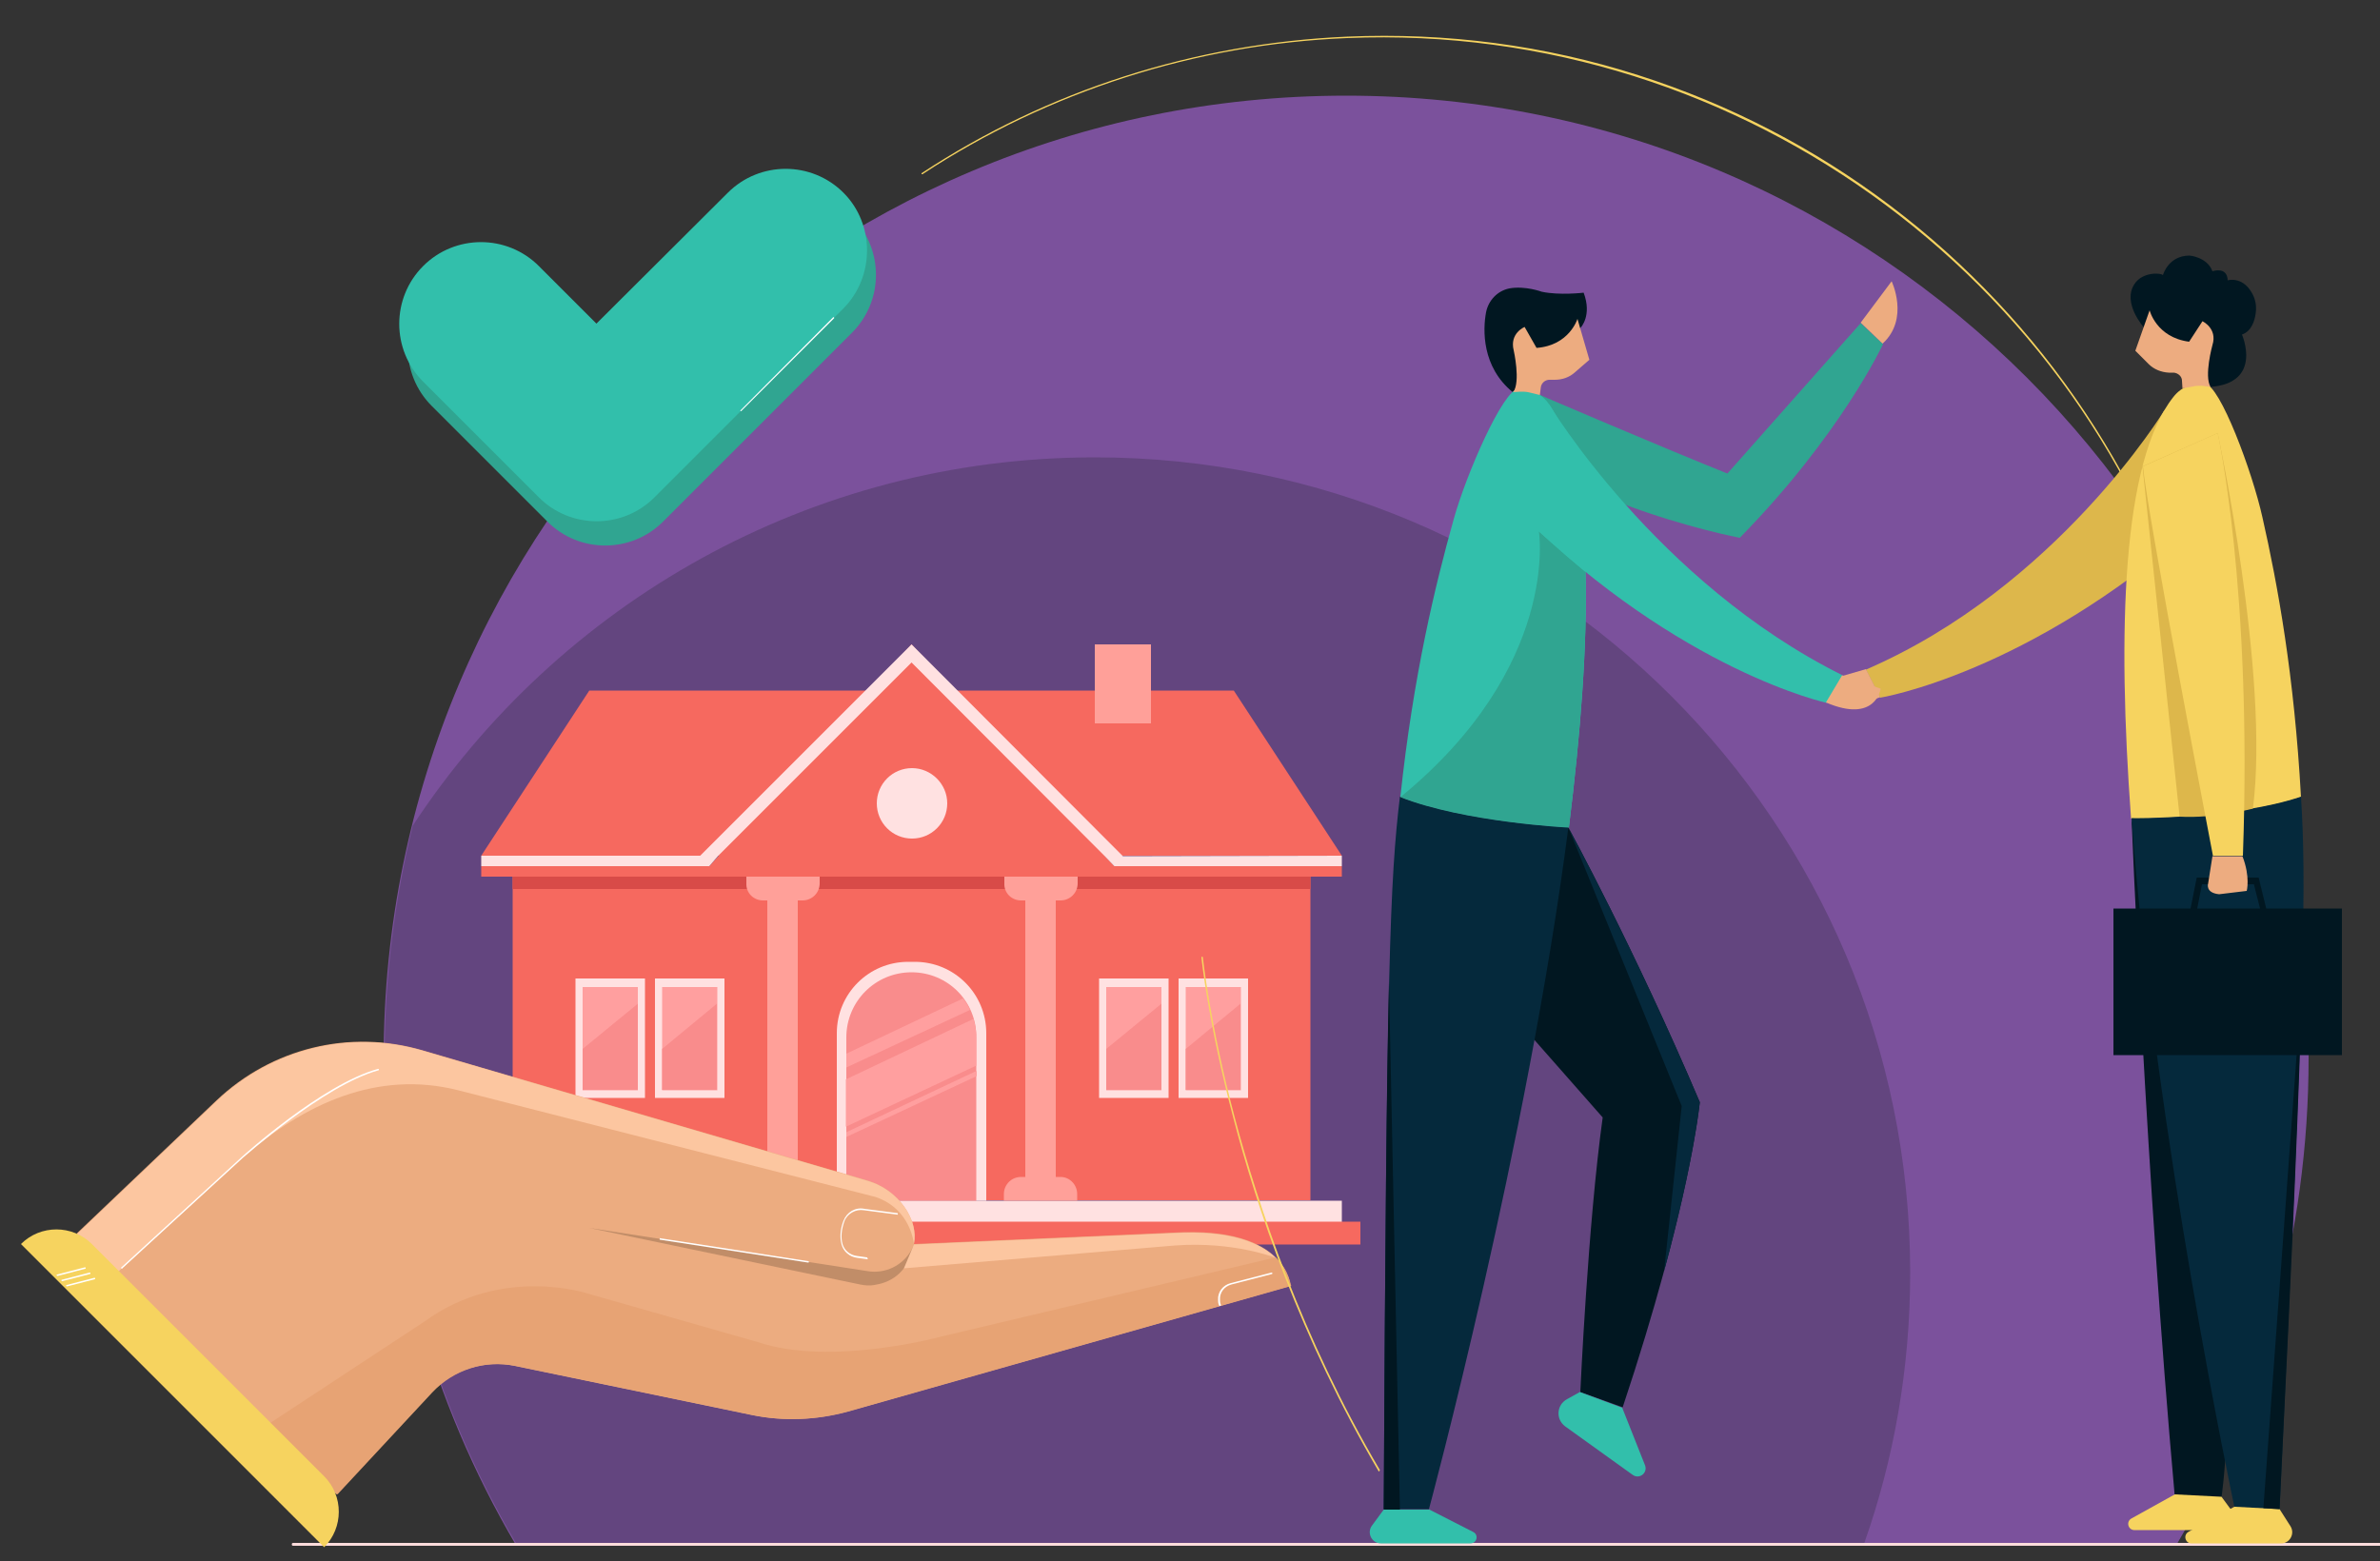 <?xml version="1.0" encoding="UTF-8"?> <!-- Generator: Adobe Illustrator 26.0.2, SVG Export Plug-In . SVG Version: 6.00 Build 0) --> <svg xmlns="http://www.w3.org/2000/svg" xmlns:xlink="http://www.w3.org/1999/xlink" version="1.1" id="Layer_1" x="0px" y="0px" viewBox="0 0 500 328" style="enable-background:new 0 0 500 328;" xml:space="preserve"><rect x="0" y="0" width="500" height="328" fill="#333333" stroke="none"/> <style type="text/css"> .st0{fill:#7B519C;} .st1{fill:#63457F;} .st2{fill:#FFDCDC;} .st3{fill:#F6695F;} .st4{fill:#FFA099;} .st5{fill:#FFE1E1;} .st6{fill:#D84B48;} .st7{fill:#F98C8C;} .st8{fill:#FF9F9F;} .st9{fill:#ECAC80;} .st10{fill:#C18D68;} .st11{fill:#E7A374;} .st12{fill:#FCC6A0;} .st13{fill:#F6D35F;} .st14{fill:#FFFFFF;} .st15{fill:#011721;} .st16{fill:#DDB74B;} .st17{fill:#EDAC80;} .st18{fill:#30A591;} .st19{fill:#32BFAB;} .st20{fill:#05293C;} </style> <g> <g> <g> <g> <path class="st0" d="M108.3,324.5c-17.6-30-27.7-64.9-27.7-102.2c0-111.7,90.5-202.2,202.2-202.2 c111.7,0,202.2,90.5,202.2,202.2c0,37.3-10.1,72.2-27.7,102.2H108.3z"></path> </g> </g> <g> <g> <path class="st1" d="M80.8,222.3c0-16.8,2.1-33.1,5.9-48.8c30.6-46.6,83.4-77.4,143.3-77.4c94.6,0,171.3,76.7,171.3,171.3 c0,20-3.4,39.2-9.7,57H108.5C90.9,294.5,80.8,259.6,80.8,222.3z"></path> </g> </g> <g> <g> <path class="st2" d="M509.2,324.8H61.6c-0.2,0-0.3-0.1-0.3-0.3c0-0.2,0.1-0.3,0.3-0.3h447.6c0.2,0,0.3,0.1,0.3,0.3 C509.5,324.6,509.4,324.8,509.2,324.8z"></path> </g> </g> <g> <g> <g> <polygon class="st3" points="281.9,179.8 101.1,179.8 123.8,145.1 259.2,145.1 "></polygon> </g> <g> <polygon class="st3" points="234.1,182 191.5,135.4 149,182 101.1,182 101.1,184.2 147,184.2 236.1,184.2 281.9,184.2 281.9,182 "></polygon> </g> <g> <rect x="230" y="135.4" class="st4" width="11.8" height="16.6"></rect> </g> <g> <polygon class="st5" points="235.9,179.9 191.5,135.4 147.1,179.8 101.1,179.8 101.1,182 149,182 150.9,179.8 191.5,139.2 232.1,179.9 232.1,179.9 234.1,182 281.9,182 281.9,179.8 "></polygon> </g> <g> <rect x="107.7" y="184.2" class="st3" width="167.6" height="68"></rect> </g> <g> <rect x="101.1" y="252.3" class="st5" width="180.8" height="4.8"></rect> </g> <g> <rect x="97.3" y="256.7" class="st3" width="188.5" height="4.8"></rect> </g> <g> <rect x="107.7" y="184.2" class="st6" width="167.6" height="2.6"></rect> </g> <g> <path class="st5" d="M199,168.8c0,4.1-3.3,7.4-7.4,7.4c-4.1,0-7.4-3.3-7.4-7.4c0-4.1,3.3-7.4,7.4-7.4 C195.6,161.4,199,164.7,199,168.8z"></path> </g> <g> <g> <g> <rect x="161.2" y="184.2" class="st4" width="6.4" height="68"></rect> </g> </g> </g> <g> <g> <g> <path class="st4" d="M168.6,247.3h-8.3c-2,0-3.6,1.6-3.6,3.6v1.4h15.4v-1.4C172.1,248.9,170.5,247.3,168.6,247.3z"></path> </g> </g> </g> <g> <g> <g> <path class="st4" d="M160.3,189.2h8.3c2,0,3.6-1.6,3.6-3.6v-1.4h-15.4v1.4C156.7,187.6,158.3,189.2,160.3,189.2z"></path> </g> </g> </g> <g> <g> <g> <rect x="215.4" y="184.2" class="st4" width="6.4" height="68"></rect> </g> </g> </g> <g> <g> <g> <path class="st4" d="M222.8,247.3h-8.3c-2,0-3.6,1.6-3.6,3.6v1.4h15.4v-1.4C226.3,248.9,224.7,247.3,222.8,247.3z"></path> </g> </g> </g> <g> <g> <g> <path class="st4" d="M214.5,189.2h8.3c2,0,3.6-1.6,3.6-3.6v-1.4h-15.4v1.4C210.9,187.6,212.5,189.2,214.5,189.2z"></path> </g> </g> </g> <g> <path class="st5" d="M192.2,202.1h-1.4c-8.3,0-15,6.7-15,15v35.2h31.4v-35.2C207.2,208.8,200.5,202.1,192.2,202.1z"></path> </g> <g> <path class="st7" d="M191.5,204.3L191.5,204.3c-7.6,0-13.7,6.1-13.7,13.7v34.3h27.3V218C205.2,210.4,199.1,204.3,191.5,204.3z"></path> </g> <g> <polygon class="st8" points="177.8,238.9 205.2,226.1 205.2,225 177.8,237.9 "></polygon> </g> <g> <path class="st8" d="M177.8,236.7l27.3-12.8v-6c0-1.3-0.2-2.6-0.6-3.8l-26.8,12.7V236.7z"></path> </g> <g> <path class="st8" d="M177.8,224.3l26-12.1c-0.4-0.9-0.9-1.7-1.5-2.4l-24.5,11.6V224.3z"></path> </g> <g> <g> <g> <rect x="120.9" y="205.6" class="st5" width="14.6" height="25.1"></rect> </g> </g> </g> <g> <g> <g> <rect x="122.4" y="207.4" class="st8" width="11.6" height="21.7"></rect> </g> </g> </g> <g> <g> <g> <polygon class="st7" points="122.4,229 122.4,220.4 134,210.9 134,229 "></polygon> </g> </g> </g> <g> <g> <g> <rect x="137.6" y="205.6" class="st5" width="14.6" height="25.1"></rect> </g> </g> </g> <g> <g> <g> <rect x="139.1" y="207.4" class="st8" width="11.6" height="21.7"></rect> </g> </g> </g> <g> <g> <g> <polygon class="st7" points="139.1,229 139.1,220.4 150.6,210.9 150.6,229 "></polygon> </g> </g> </g> <g> <g> <g> <rect x="230.9" y="205.6" class="st5" width="14.6" height="25.1"></rect> </g> </g> </g> <g> <g> <g> <rect x="232.4" y="207.4" class="st8" width="11.6" height="21.7"></rect> </g> </g> </g> <g> <g> <g> <polygon class="st7" points="232.4,229 232.4,220.4 244,210.9 244,229 "></polygon> </g> </g> </g> <g> <g> <g> <rect x="247.6" y="205.6" class="st5" width="14.6" height="25.1"></rect> </g> </g> </g> <g> <g> <g> <rect x="249.1" y="207.4" class="st8" width="11.6" height="21.7"></rect> </g> </g> </g> <g> <g> <g> <polygon class="st7" points="249.1,229 249.1,220.4 260.6,210.9 260.6,229 "></polygon> </g> </g> </g> </g> <g> <g> <g> <g> <g> <g> <g> <path class="st9" d="M246.6,259l-54.6,2.4c0.5-2.6-0.3-5-1.5-7c-1.9-3.1-4.9-5.4-8.4-6.4l-93.3-27.3 c-15.3-4.5-31.7-0.5-43.3,10.5l-29.4,28l54.6,54.8l19.9-21.4c4.5-4.8,11.1-6.9,17.5-5.6l49.7,10.3 c6.7,1.4,13.6,1.1,20.2-0.7l93.1-26.4C271.1,270.2,270.6,257.6,246.6,259z"></path> </g> </g> </g> </g> </g> </g> <g> <g> <g> <g> <g> <g> <path class="st10" d="M192,261.4c0,0-0.1,0.5-0.5,1.2c-1.8,3.3-5.5,5.1-9.2,4.5l-58.6-9.1l57,11.9c1,0.2,2,0.3,3,0.1 C186.4,269.6,190.8,268,192,261.4z"></path> </g> </g> </g> </g> </g> </g> <g> <g> <g> <g> <g> <g> <path class="st11" d="M268,264.2l-70.1,16.6c0,0-23.2,6.4-38.7,1.2l-35.4-10.1c0,0-18.2-6.3-34.8,5.9l-32.7,21.5l0,0 l14.6,14.7l19.9-21.4c4.5-4.8,11.1-6.9,17.5-5.6l49.7,10.3c6.7,1.4,13.6,1.1,20.2-0.7l93.1-26.4 C271.1,270.2,271,267.2,268,264.2z"></path> </g> </g> </g> </g> </g> </g> <g> <g> <g> <g> <g> <g> <path class="st12" d="M189.9,266.5l57-4.8c12.3-0.9,21.1,2.6,21.1,2.6l0,0c-3.1-3-9.2-5.9-21.4-5.2l-54.6,2.4L189.9,266.5 z"></path> </g> </g> </g> </g> </g> </g> <g> <g> <g> <g> <g> <g> <path class="st12" d="M192,261.4c0.5-2.6-0.3-5-1.4-6.9c-1.9-3.1-4.9-5.4-8.4-6.4l-93.3-27.3 c-15.3-4.5-31.7-0.5-43.3,10.5l-29.4,28l8.2,8.3l26.5-24.3c13.1-11.5,28.5-18.5,45.4-14.2l87.6,22.4 C191.4,254,192,261.4,192,261.4z"></path> </g> </g> </g> </g> </g> </g> <g> <g> <g> <g> <g> <g> <path class="st13" d="M68.1,325.1L68.1,325.1L4.4,261.4l0,0c4.1-4.1,10.8-4.1,14.9,0l48.8,48.8 C72.2,314.3,72.2,321,68.1,325.1z"></path> </g> </g> </g> </g> </g> </g> <g> <g> <g> <g> <g> <g> <path class="st14" d="M25.6,266.6c0,0-0.1,0-0.1-0.1c-0.1-0.1-0.1-0.2,0-0.2l25.3-23.2c0.2-0.2,16.9-15.3,28.6-18.5 c0.1,0,0.2,0,0.2,0.1c0,0.1,0,0.2-0.1,0.2c-11.6,3.2-28.3,18.3-28.5,18.4l-25.3,23.2C25.7,266.6,25.6,266.6,25.6,266.6z"></path> </g> </g> </g> </g> </g> </g> <g> <g> <g> <g> <g> <g> <path class="st14" d="M169.8,265.3C169.8,265.3,169.8,265.3,169.8,265.3l-31.1-4.8c-0.1,0-0.2-0.1-0.1-0.2 c0-0.1,0.1-0.2,0.2-0.1l31,4.8c0.1,0,0.2,0.1,0.1,0.2C169.9,265.3,169.9,265.3,169.8,265.3z"></path> </g> </g> </g> </g> </g> </g> <g> <g> <g> <g> <g> <g> <path class="st14" d="M182.3,264.6C182.3,264.6,182.3,264.6,182.3,264.6l-2.2-0.3c-1.6-0.2-2.9-1.3-3.3-2.8 c-0.4-1.5-0.3-3.2,0.4-5c0.7-1.8,2.5-2.9,4.4-2.5l6.9,0.9c0.1,0,0.2,0.1,0.1,0.2c0,0.1-0.1,0.2-0.2,0.1l-6.9-0.9 c-1.7-0.3-3.5,0.7-4.1,2.3c-0.6,1.7-0.8,3.3-0.4,4.8c0.4,1.3,1.5,2.3,3,2.5l2.1,0.3c0.1,0,0.2,0.1,0.1,0.2 C182.4,264.5,182.3,264.6,182.3,264.6z"></path> </g> </g> </g> </g> </g> </g> <g> <g> <g> <g> <g> <g> <path class="st14" d="M256.3,274.4c-0.1,0-0.1,0-0.2-0.1c-0.2-0.5-0.2-0.8-0.2-1.2c-0.1-1.6,1-3.1,2.7-3.5l8.5-2.2 c0.1,0,0.2,0,0.2,0.1c0,0.1,0,0.2-0.1,0.2l-8.5,2.2c-1.5,0.4-2.5,1.7-2.4,3.2c0,0.4,0,0.6,0.2,1.1 C256.5,274.3,256.5,274.4,256.3,274.4C256.4,274.4,256.4,274.4,256.3,274.4z"></path> </g> </g> </g> </g> </g> </g> <g> <g> <g> <g> <g> <g> <path class="st14" d="M12.1,268.1c-0.1,0-0.1,0-0.2-0.1c0-0.1,0-0.2,0.1-0.2l5.8-1.5c0.1,0,0.2,0,0.2,0.1 c0,0.1,0,0.2-0.1,0.2L12.1,268.1C12.1,268.1,12.1,268.1,12.1,268.1z"></path> </g> </g> </g> </g> </g> </g> <g> <g> <g> <g> <g> <g> <path class="st14" d="M13.1,269.2c-0.1,0-0.1,0-0.2-0.1c0-0.1,0-0.2,0.1-0.2l5.8-1.5c0.1,0,0.2,0,0.2,0.1 c0,0.1,0,0.2-0.1,0.2L13.1,269.2C13.2,269.2,13.1,269.2,13.1,269.2z"></path> </g> </g> </g> </g> </g> </g> <g> <g> <g> <g> <g> <g> <path class="st14" d="M14.1,270.3c-0.1,0-0.1,0-0.2-0.1c0-0.1,0-0.2,0.1-0.2l5.8-1.5c0.1,0,0.2,0,0.2,0.1 c0,0.1,0,0.2-0.1,0.2L14.1,270.3C14.2,270.3,14.2,270.3,14.1,270.3z"></path> </g> </g> </g> </g> </g> </g> </g> </g> </g> <g> <path class="st13" d="M467.4,177.4c-0.1,0-0.1-0.1-0.1-0.1c-0.5-12.2-2.3-24.4-5.3-36.1C441.6,60.5,366.3,4.5,283,8 c-31.8,1.3-62.7,11.2-89.2,28.6c-0.1,0-0.2,0-0.2,0c0-0.1,0-0.2,0-0.2C220.2,18.9,251.1,9.1,283,7.7c20.9-0.9,41.5,1.8,61.2,8.1 c19.1,6.1,36.9,15.3,52.9,27.4c32.2,24.3,55.4,59.1,65.2,97.9c3,11.8,4.7,23.9,5.3,36.2C467.5,177.3,467.5,177.4,467.4,177.4 C467.4,177.4,467.4,177.4,467.4,177.4z"></path> </g> <g> <path class="st13" d="M289.7,309.2c-0.1,0-0.1,0-0.1-0.1c-16.4-27.9-25.7-55.7-30.5-74.2c-5.3-20-6.7-33.6-6.7-33.7 c0-0.1,0.1-0.2,0.1-0.2c0.1,0,0.2,0.1,0.2,0.1c0,0.1,1.4,13.7,6.7,33.7c4.9,18.4,14.1,46.3,30.5,74.1 C289.8,309,289.8,309.1,289.7,309.2C289.7,309.2,289.7,309.2,289.7,309.2z"></path> </g> </g> <g> <g> <g> <path class="st15" d="M450.4,68.8c0,0-4.6-5.1-2-9.1c0.9-1.4,2.5-2.1,4.2-2.2c0.7,0,1.4,0,1.8,0.3c0,0,1.1-4.1,5.6-4.1 c0,0,3.7,0.3,4.8,3.3c0,0,3.1-1.1,3.2,1.9c0,0,3-0.9,5,2.5c0.8,1.3,1.1,2.8,0.9,4.3c-0.2,1.7-0.9,3.9-2.9,4.6 c0,0,4.5,10.2-6.7,11L450.4,68.8z"></path> </g> </g> <g> <g> <path class="st15" d="M447.8,172c0,0,3,74.8,9.1,142.6h9.8c0,0,3-18.9,0-56L447.8,172z"></path> </g> </g> <g> <g> <path class="st13" d="M466.7,314.5l2.5,3.4c1,1.6-0.2,3.7-2.1,3.6l-18.8,0c-1.3-0.1-1.7-1.9-0.4-2.5l9-5L466.7,314.5z"></path> </g> </g> <g> <g> <path class="st16" d="M454.7,86.2c0,0-22.5,37.1-62.7,54.5l3,5.9c0,0,30.9-5,66.2-36.2L454.7,86.2z"></path> </g> </g> <g> <g> <path class="st17" d="M392,140.6l-8.3,2.4c0,0,0.6,7.5,11.3,3.5L392,140.6z"></path> </g> </g> <g> <g> <g> <path class="st15" d="M332.1,68.8c0,0,2.4-2.5,0.6-7.3c0,0-5.1,0.6-8.8-0.2c0,0-3.5-1.3-6.8-0.7c-2.5,0.5-4.4,2.5-4.9,5 c-0.7,3.7-0.9,11.5,5.6,16.8l3.1-3.2l5.5-3.6L332.1,68.8z"></path> </g> </g> <g> <g> <path class="st15" d="M329.5,173.9c0,0,13.9,25.5,27.6,57.7c0,0-2.1,21.8-16.2,64.1l-8.9-3.2c0,0,1.6-35.4,4.7-57.7l-16.2-18.4 l1.5-33.1L329.5,173.9z"></path> </g> </g> <g> <g> <path class="st18" d="M323.3,82.9c0,0,26.1,11.2,39.6,16.6l28-31.6l4.7,4.4c0,0-8.9,19.1-30.1,40.7c0,0-11.2-2.1-24.5-7.1 C341,105.8,327.5,92,323.3,82.9z"></path> </g> </g> <g> <g> <path class="st19" d="M325.4,84.9c-1.6-2.3-4-3.3-6.4-3.2c-3.2,0.1-11,18-13.6,27.4c-3.9,13.9-8.5,32.9-11.2,58.3 c13.4,5.3,35.3,6.4,35.4,6.4C334.5,134.7,335.4,99.1,325.4,84.9z"></path> </g> </g> <g> <g> <path class="st20" d="M294.1,167.4c-2.1,17.5-2.8,36-3.4,149.7h9.5c0,0,20.7-76.8,29.3-143.3 C329.4,173.9,307.5,172.7,294.1,167.4z"></path> </g> </g> <g> <g> <path class="st19" d="M290.7,317.2l-2.5,3.4c-1.1,1.5,0,3.7,1.9,3.7h18.8c1.4,0,1.8-1.8,0.6-2.4l-9.2-4.7H290.7z"></path> </g> </g> <g> <g> <path class="st19" d="M331.9,292.5l-2.7,1.5c-2.2,1.2-2.4,4.2-0.4,5.7l14.2,10.2c1.4,1,3.2-0.4,2.6-2l-4.8-12.1L331.9,292.5z"></path> </g> </g> <g> <g> <path class="st17" d="M323.5,83l0.2-1.6c0.1-0.9,0.9-1.6,1.8-1.6l1.1,0c1.6,0,3.1-0.5,4.3-1.6l3-2.6l-2.5-8.6 c0,0-1.7,5.6-8.6,6.1l-2.5-4.4c0,0-3.2,1.3-2.3,4.9c0,0,1.5,6.6-0.1,8.8l1.5-0.1c0.5,0,1.1,0,1.6,0.1L323.5,83z"></path> </g> </g> <g> <g> <path class="st17" d="M390.9,67.8l6.5-8.7c0,0,3.8,7.9-1.9,13.1L390.9,67.8z"></path> </g> </g> <g> <g> <path class="st18" d="M333.1,120.2l-9.8-8.5c0,0,4.5,28.3-29.1,55.8c13.4,5.3,35.3,6.4,35.4,6.4 C332,154.3,333.5,135.7,333.1,120.2z"></path> </g> </g> <g> <g> <path class="st19" d="M325.4,84.9c0,0,22.5,37.5,61.7,57l-3.3,5.8c0,0-30.6-6.6-64.2-39.6L325.4,84.9z"></path> </g> </g> <g> <g> <path class="st17" d="M387,141.9l8.1,2.8c0,0-1,7.4-11.5,2.9L387,141.9z"></path> </g> </g> <g> <g> <path class="st15" d="M290.7,317.2h3.4l-2.3-110.8C291.3,227.4,291,260.5,290.7,317.2z"></path> </g> </g> <g> <g> <path class="st20" d="M329.5,173.9l23.8,58.5l-3.7,34.7c6.4-23.5,7.5-35.5,7.5-35.5C343.4,199.3,329.5,173.9,329.5,173.9 L329.5,173.9z"></path> </g> </g> </g> <g> <g> <path class="st13" d="M456.6,83.4c1.7-2.2,4.2-3,6.6-2.8c3.2,0.3,10,18.6,12.1,28.1c3.2,14.1,6.7,33.3,8.1,58.8 c-13.7,4.6-35.6,4.6-35.7,4.5C444.8,132.6,445.8,97,456.6,83.4z"></path> </g> </g> <g> <g> <path class="st20" d="M483.4,167.4c1.1,17.6,0.9,36.1-4.5,149.7l-9.5-0.5c0,0-16.6-77.8-21.6-144.7 C447.9,172,469.8,172,483.4,167.4z"></path> </g> </g> <g> <g> <path class="st13" d="M478.9,317.1l2.3,3.6c1,1.6-0.2,3.7-2.1,3.6l-18.8,0c-1.3-0.1-1.7-1.9-0.4-2.5l9.5-5.2L478.9,317.1z"></path> </g> </g> <g> <g> <path class="st17" d="M458.5,81.6l-0.1-1.6c0-0.9-0.8-1.6-1.7-1.7l-1.1,0c-1.6-0.1-3.1-0.7-4.2-1.8l-2.8-2.8l3-8.5 c0,0,1.4,5.7,8.3,6.6l2.8-4.3c0,0,3.2,1.5,2.1,5c0,0-1.8,6.5-0.4,8.8l-1.5-0.2c-0.5-0.1-1.1,0-1.6,0L458.5,81.6z"></path> </g> </g> <g> <g> <path class="st15" d="M478.9,317.1l-3.4-0.2l8.1-110.5C483.1,227.5,481.7,260.5,478.9,317.1z"></path> </g> </g> <g> <g> <path class="st16" d="M457.9,171.6L450.1,98l15.8-7c0,0,11,50.9,7.4,78.9C473.3,169.9,465.5,172,457.9,171.6z"></path> </g> </g> <g> <g> <path class="st13" d="M465.9,91c0,0,7.3,32.6,5.3,88.8h-6.3c0,0-13.8-72-14.7-81.8L465.9,91z"></path> </g> </g> <g> <g> <path class="st15" d="M476.1,190.9l-1.6-6.5h-13l-1.3,6.5H444v30.8H492v-30.8H476.1z M462.6,185.8h10.9l1.3,5.1h-13.2 L462.6,185.8z"></path> </g> </g> <g> <g> <path class="st17" d="M464.8,179.9l-0.9,5.7c0,0-0.7,2,2.3,2.3l5.8-0.7c0,0,0.8-2.9-0.9-7.3H464.8z"></path> </g> </g> </g> <g> <g> <path class="st18" d="M179,45.6c-6.7-6.7-17.6-6.7-24.3,0l-27.6,27.6L115,61c-6.7-6.7-17.6-6.7-24.3,0c-6.7,6.7-6.7,17.6,0,24.3 l24.3,24.3c6.7,6.7,17.6,6.7,24.3,0L179,69.9C185.7,63.2,185.7,52.3,179,45.6z"></path> </g> <g> <path class="st19" d="M177.2,40.5c-6.7-6.7-17.6-6.7-24.3,0L125.3,68l-12.1-12.1c-6.7-6.7-17.6-6.7-24.3,0 c-6.7,6.7-6.7,17.6,0,24.3l24.3,24.3c6.7,6.7,17.6,6.7,24.3,0l39.7-39.7C183.8,58.1,183.8,47.1,177.2,40.5z"></path> </g> <g> <path class="st14" d="M155.7,86.4c0,0-0.1,0-0.1,0c-0.1-0.1-0.1-0.1,0-0.2L175,66.7c0.1-0.1,0.1-0.1,0.2,0c0.1,0.1,0.1,0.1,0,0.2 l-19.4,19.4C155.7,86.4,155.7,86.4,155.7,86.4z"></path> </g> </g> </svg> 